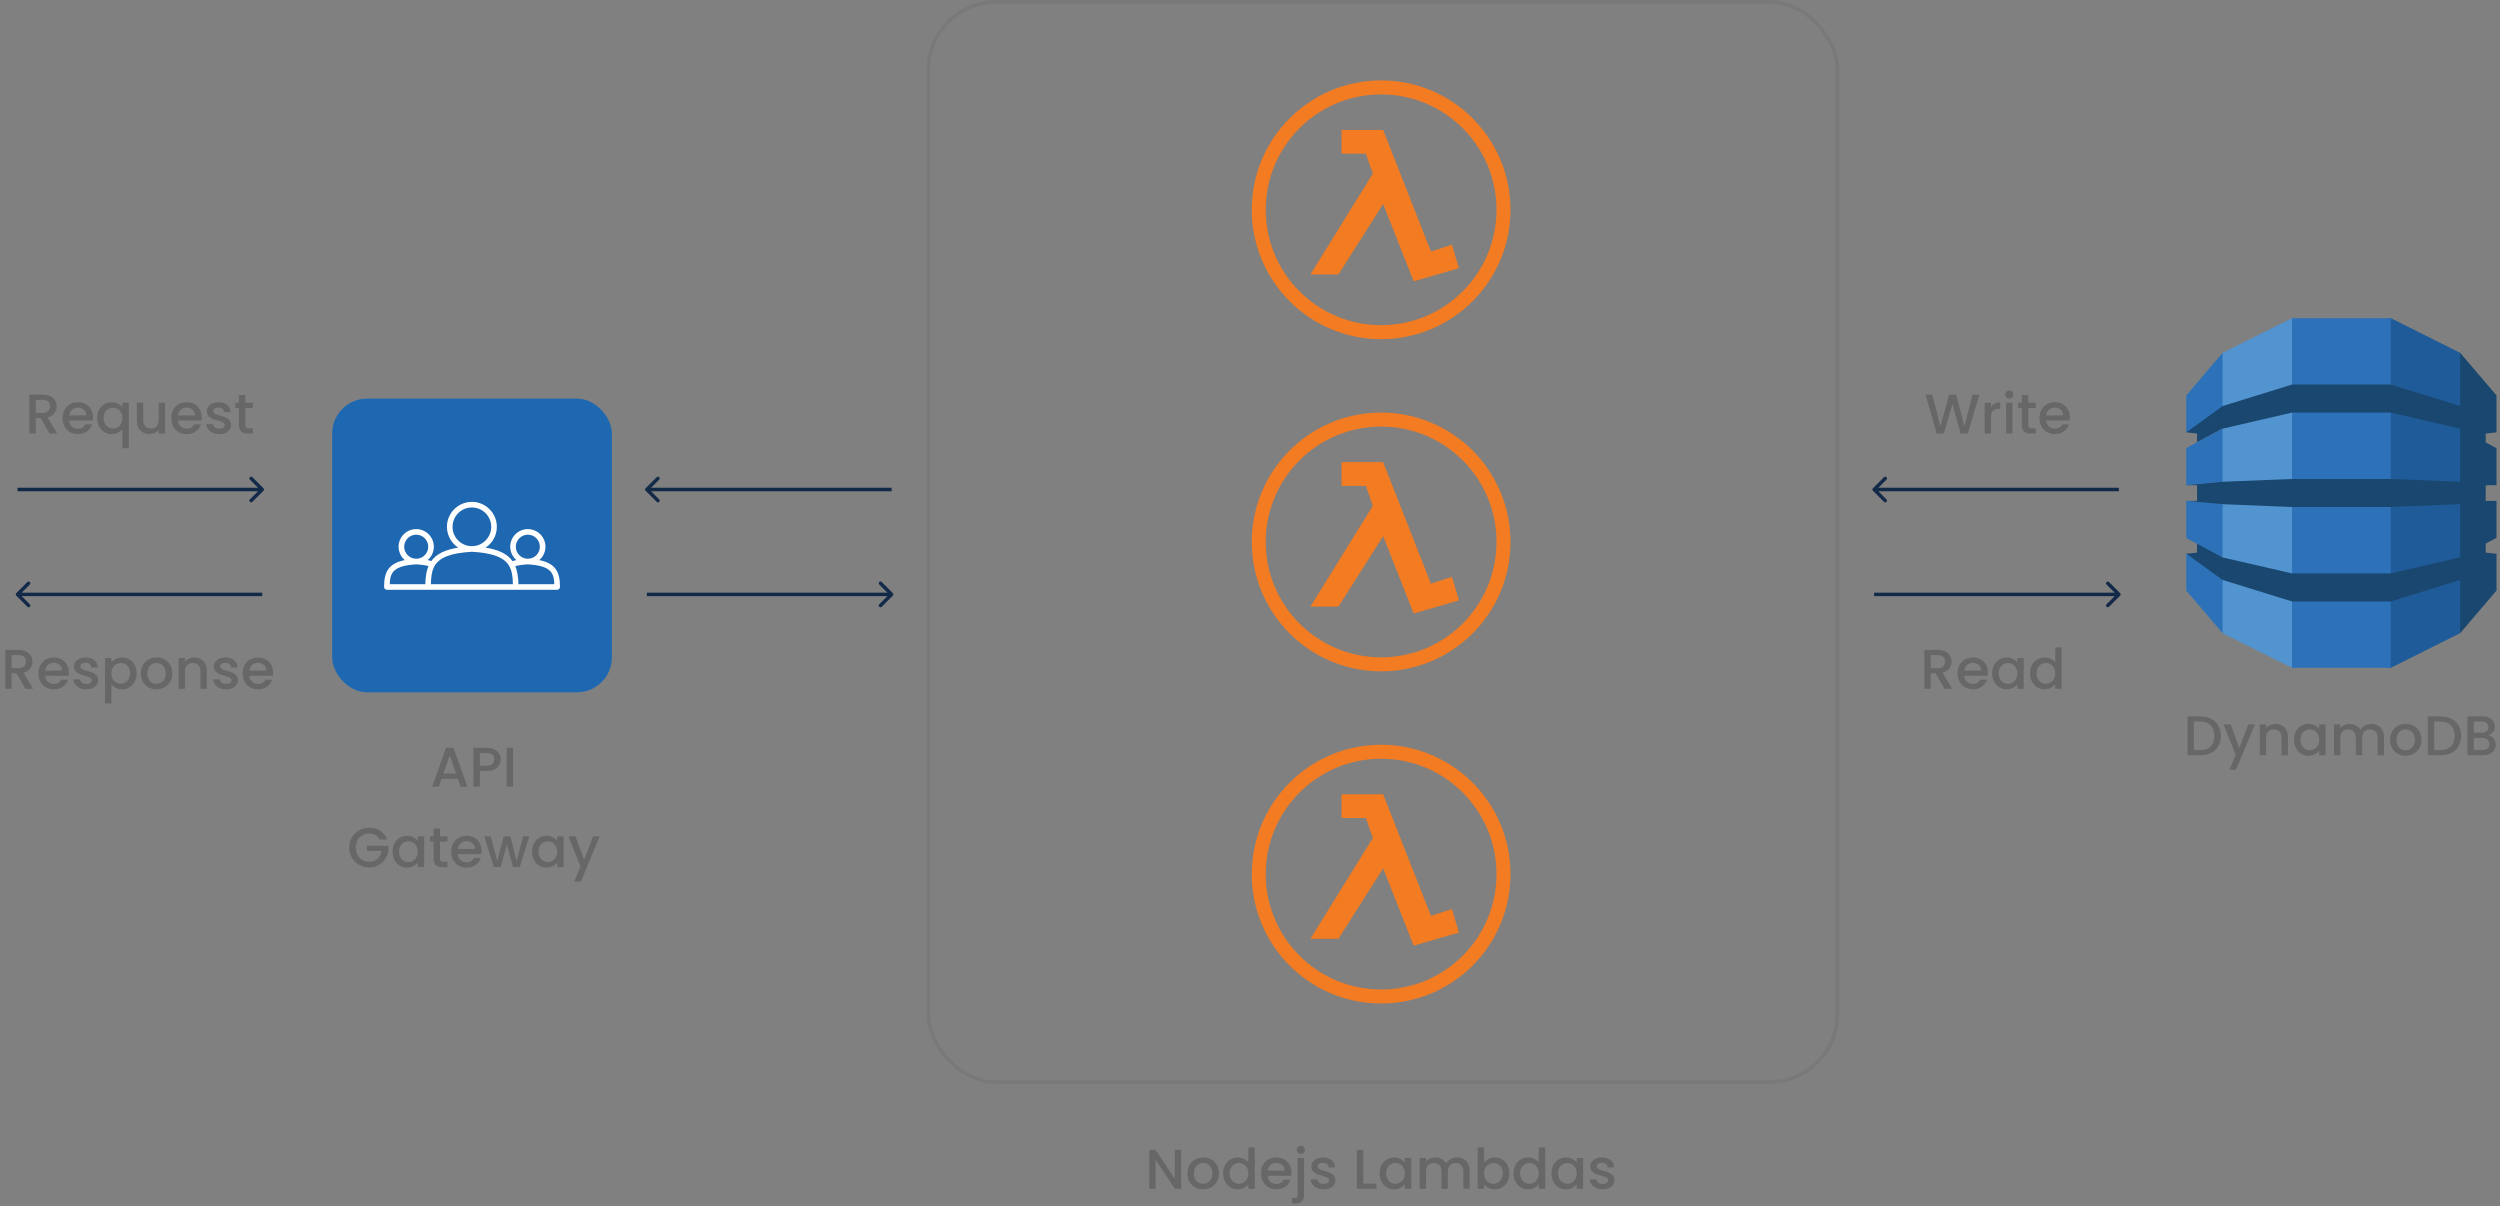 <svg width="715" height="345" viewBox="0 0 715 345" fill="none" xmlns="http://www.w3.org/2000/svg">
<rect x="0" y="0" width="715" height="345" fill="#808080" stroke="none"/>
<path d="M14.179 124L11.619 119.552H10.227V124H8.403V112.88H12.243C13.097 112.88 13.816 113.029 14.403 113.328C15.001 113.627 15.443 114.027 15.731 114.528C16.03 115.029 16.179 115.589 16.179 116.208C16.179 116.933 15.966 117.595 15.539 118.192C15.123 118.779 14.478 119.179 13.603 119.392L16.355 124H14.179ZM10.227 118.096H12.243C12.926 118.096 13.438 117.925 13.779 117.584C14.131 117.243 14.307 116.784 14.307 116.208C14.307 115.632 14.136 115.184 13.795 114.864C13.454 114.533 12.937 114.368 12.243 114.368H10.227V118.096ZM26.593 119.376C26.593 119.707 26.571 120.005 26.529 120.272H19.793C19.846 120.976 20.107 121.541 20.576 121.968C21.046 122.395 21.622 122.608 22.305 122.608C23.286 122.608 23.979 122.197 24.384 121.376H26.352C26.086 122.187 25.601 122.853 24.896 123.376C24.203 123.888 23.339 124.144 22.305 124.144C21.462 124.144 20.704 123.957 20.032 123.584C19.371 123.2 18.849 122.667 18.465 121.984C18.091 121.291 17.904 120.491 17.904 119.584C17.904 118.677 18.086 117.883 18.448 117.2C18.822 116.507 19.339 115.973 20 115.6C20.672 115.227 21.441 115.04 22.305 115.04C23.137 115.04 23.878 115.221 24.529 115.584C25.179 115.947 25.686 116.459 26.049 117.12C26.411 117.771 26.593 118.523 26.593 119.376ZM24.689 118.8C24.678 118.128 24.438 117.589 23.968 117.184C23.499 116.779 22.918 116.576 22.224 116.576C21.595 116.576 21.056 116.779 20.608 117.184C20.16 117.579 19.894 118.117 19.808 118.8H24.689ZM27.779 119.552C27.779 118.667 27.961 117.883 28.323 117.2C28.697 116.517 29.198 115.989 29.828 115.616C30.468 115.232 31.177 115.04 31.956 115.04C32.638 115.04 33.241 115.179 33.764 115.456C34.297 115.733 34.708 116.069 34.995 116.464V115.184H36.836V128.192H34.995V122.72C34.708 123.115 34.291 123.451 33.748 123.728C33.203 124.005 32.585 124.144 31.892 124.144C31.134 124.144 30.441 123.952 29.811 123.568C29.193 123.173 28.697 122.629 28.323 121.936C27.961 121.232 27.779 120.437 27.779 119.552ZM34.995 119.584C34.995 118.976 34.867 118.448 34.611 118C34.366 117.552 34.041 117.211 33.636 116.976C33.23 116.741 32.793 116.624 32.324 116.624C31.854 116.624 31.417 116.741 31.012 116.976C30.606 117.2 30.276 117.536 30.02 117.984C29.774 118.421 29.651 118.944 29.651 119.552C29.651 120.16 29.774 120.693 30.02 121.152C30.276 121.611 30.606 121.963 31.012 122.208C31.427 122.443 31.865 122.56 32.324 122.56C32.793 122.56 33.23 122.443 33.636 122.208C34.041 121.973 34.366 121.632 34.611 121.184C34.867 120.725 34.995 120.192 34.995 119.584ZM47.215 115.184V124H45.391V122.96C45.103 123.323 44.725 123.611 44.255 123.824C43.797 124.027 43.306 124.128 42.783 124.128C42.09 124.128 41.466 123.984 40.911 123.696C40.367 123.408 39.935 122.981 39.615 122.416C39.306 121.851 39.151 121.168 39.151 120.368V115.184H40.959V120.096C40.959 120.885 41.157 121.493 41.551 121.92C41.946 122.336 42.485 122.544 43.167 122.544C43.85 122.544 44.389 122.336 44.783 121.92C45.189 121.493 45.391 120.885 45.391 120.096V115.184H47.215ZM57.702 119.376C57.702 119.707 57.681 120.005 57.638 120.272H50.902C50.955 120.976 51.217 121.541 51.686 121.968C52.155 122.395 52.731 122.608 53.414 122.608C54.395 122.608 55.089 122.197 55.494 121.376H57.462C57.195 122.187 56.71 122.853 56.006 123.376C55.312 123.888 54.449 124.144 53.414 124.144C52.571 124.144 51.814 123.957 51.142 123.584C50.48 123.2 49.958 122.667 49.574 121.984C49.2 121.291 49.014 120.491 49.014 119.584C49.014 118.677 49.195 117.883 49.558 117.2C49.931 116.507 50.449 115.973 51.11 115.6C51.782 115.227 52.55 115.04 53.414 115.04C54.246 115.04 54.987 115.221 55.638 115.584C56.288 115.947 56.795 116.459 57.158 117.12C57.52 117.771 57.702 118.523 57.702 119.376ZM55.798 118.8C55.787 118.128 55.547 117.589 55.078 117.184C54.608 116.779 54.027 116.576 53.334 116.576C52.705 116.576 52.166 116.779 51.718 117.184C51.27 117.579 51.003 118.117 50.918 118.8H55.798ZM62.697 124.144C62.004 124.144 61.38 124.021 60.825 123.776C60.281 123.52 59.849 123.179 59.529 122.752C59.209 122.315 59.038 121.829 59.017 121.296H60.905C60.937 121.669 61.113 121.984 61.433 122.24C61.764 122.485 62.174 122.608 62.665 122.608C63.177 122.608 63.572 122.512 63.849 122.32C64.137 122.117 64.281 121.861 64.281 121.552C64.281 121.221 64.121 120.976 63.801 120.816C63.492 120.656 62.995 120.48 62.313 120.288C61.651 120.107 61.113 119.931 60.697 119.76C60.281 119.589 59.918 119.328 59.609 118.976C59.31 118.624 59.161 118.16 59.161 117.584C59.161 117.115 59.3 116.688 59.577 116.304C59.854 115.909 60.249 115.6 60.761 115.376C61.283 115.152 61.881 115.04 62.553 115.04C63.556 115.04 64.361 115.296 64.969 115.808C65.588 116.309 65.918 116.997 65.961 117.872H64.137C64.105 117.477 63.945 117.163 63.657 116.928C63.369 116.693 62.98 116.576 62.489 116.576C62.009 116.576 61.641 116.667 61.385 116.848C61.129 117.029 61.001 117.269 61.001 117.568C61.001 117.803 61.086 118 61.257 118.16C61.428 118.32 61.636 118.448 61.881 118.544C62.126 118.629 62.489 118.741 62.969 118.88C63.609 119.051 64.132 119.227 64.537 119.408C64.953 119.579 65.31 119.835 65.609 120.176C65.907 120.517 66.062 120.971 66.073 121.536C66.073 122.037 65.934 122.485 65.657 122.88C65.379 123.275 64.985 123.584 64.473 123.808C63.971 124.032 63.38 124.144 62.697 124.144ZM70.172 116.672V121.552C70.172 121.883 70.246 122.123 70.396 122.272C70.556 122.411 70.822 122.48 71.196 122.48H72.316V124H70.876C70.054 124 69.425 123.808 68.988 123.424C68.55 123.04 68.332 122.416 68.332 121.552V116.672H67.292V115.184H68.332V112.992H70.172V115.184H72.316V116.672H70.172Z" fill="#666766"/>
<path d="M7.281 197L4.721 192.552H3.329V197H1.505V185.88H5.345C6.198 185.88 6.918 186.029 7.505 186.328C8.102 186.627 8.545 187.027 8.833 187.528C9.131 188.029 9.281 188.589 9.281 189.208C9.281 189.933 9.067 190.595 8.641 191.192C8.225 191.779 7.579 192.179 6.705 192.392L9.457 197H7.281ZM3.329 191.096H5.345C6.027 191.096 6.539 190.925 6.881 190.584C7.233 190.243 7.409 189.784 7.409 189.208C7.409 188.632 7.238 188.184 6.897 187.864C6.555 187.533 6.038 187.368 5.345 187.368H3.329V191.096ZM19.694 192.376C19.694 192.707 19.673 193.005 19.63 193.272H12.894C12.947 193.976 13.209 194.541 13.678 194.968C14.147 195.395 14.723 195.608 15.406 195.608C16.387 195.608 17.081 195.197 17.486 194.376H19.454C19.187 195.187 18.702 195.853 17.998 196.376C17.305 196.888 16.441 197.144 15.406 197.144C14.563 197.144 13.806 196.957 13.134 196.584C12.473 196.2 11.95 195.667 11.566 194.984C11.193 194.291 11.006 193.491 11.006 192.584C11.006 191.677 11.187 190.883 11.55 190.2C11.923 189.507 12.441 188.973 13.102 188.6C13.774 188.227 14.542 188.04 15.406 188.04C16.238 188.04 16.979 188.221 17.63 188.584C18.281 188.947 18.787 189.459 19.15 190.12C19.513 190.771 19.694 191.523 19.694 192.376ZM17.79 191.8C17.779 191.128 17.539 190.589 17.07 190.184C16.601 189.779 16.019 189.576 15.326 189.576C14.697 189.576 14.158 189.779 13.71 190.184C13.262 190.579 12.995 191.117 12.91 191.8H17.79ZM24.689 197.144C23.996 197.144 23.372 197.021 22.817 196.776C22.273 196.52 21.841 196.179 21.521 195.752C21.201 195.315 21.03 194.829 21.009 194.296H22.897C22.929 194.669 23.105 194.984 23.425 195.24C23.756 195.485 24.166 195.608 24.657 195.608C25.169 195.608 25.564 195.512 25.841 195.32C26.129 195.117 26.273 194.861 26.273 194.552C26.273 194.221 26.113 193.976 25.793 193.816C25.484 193.656 24.988 193.48 24.305 193.288C23.644 193.107 23.105 192.931 22.689 192.76C22.273 192.589 21.91 192.328 21.601 191.976C21.302 191.624 21.153 191.16 21.153 190.584C21.153 190.115 21.292 189.688 21.569 189.304C21.846 188.909 22.241 188.6 22.753 188.376C23.276 188.152 23.873 188.04 24.545 188.04C25.548 188.04 26.353 188.296 26.961 188.808C27.58 189.309 27.91 189.997 27.953 190.872H26.129C26.097 190.477 25.937 190.163 25.649 189.928C25.361 189.693 24.972 189.576 24.481 189.576C24.001 189.576 23.633 189.667 23.377 189.848C23.121 190.029 22.993 190.269 22.993 190.568C22.993 190.803 23.078 191 23.249 191.16C23.42 191.32 23.628 191.448 23.873 191.544C24.118 191.629 24.481 191.741 24.961 191.88C25.601 192.051 26.124 192.227 26.529 192.408C26.945 192.579 27.302 192.835 27.601 193.176C27.9 193.517 28.054 193.971 28.065 194.536C28.065 195.037 27.926 195.485 27.649 195.88C27.372 196.275 26.977 196.584 26.465 196.808C25.964 197.032 25.372 197.144 24.689 197.144ZM31.86 189.48C32.169 189.075 32.591 188.733 33.124 188.456C33.657 188.179 34.26 188.04 34.932 188.04C35.7 188.04 36.399 188.232 37.028 188.616C37.668 188.989 38.169 189.517 38.532 190.2C38.895 190.883 39.076 191.667 39.076 192.552C39.076 193.437 38.895 194.232 38.532 194.936C38.169 195.629 37.668 196.173 37.028 196.568C36.399 196.952 35.7 197.144 34.932 197.144C34.26 197.144 33.663 197.011 33.14 196.744C32.617 196.467 32.191 196.125 31.86 195.72V201.192H30.036V188.184H31.86V189.48ZM37.22 192.552C37.22 191.944 37.092 191.421 36.836 190.984C36.591 190.536 36.26 190.2 35.844 189.976C35.439 189.741 35.001 189.624 34.532 189.624C34.073 189.624 33.636 189.741 33.22 189.976C32.815 190.211 32.484 190.552 32.228 191C31.983 191.448 31.86 191.976 31.86 192.584C31.86 193.192 31.983 193.725 32.228 194.184C32.484 194.632 32.815 194.973 33.22 195.208C33.636 195.443 34.073 195.56 34.532 195.56C35.001 195.56 35.439 195.443 35.844 195.208C36.26 194.963 36.591 194.611 36.836 194.152C37.092 193.693 37.22 193.16 37.22 192.552ZM44.704 197.144C43.872 197.144 43.12 196.957 42.448 196.584C41.776 196.2 41.248 195.667 40.864 194.984C40.48 194.291 40.288 193.491 40.288 192.584C40.288 191.688 40.485 190.893 40.88 190.2C41.274 189.507 41.813 188.973 42.496 188.6C43.178 188.227 43.941 188.04 44.784 188.04C45.626 188.04 46.389 188.227 47.072 188.6C47.754 188.973 48.293 189.507 48.688 190.2C49.082 190.893 49.28 191.688 49.28 192.584C49.28 193.48 49.077 194.275 48.672 194.968C48.266 195.661 47.712 196.2 47.008 196.584C46.314 196.957 45.546 197.144 44.704 197.144ZM44.704 195.56C45.173 195.56 45.61 195.448 46.016 195.224C46.432 195 46.768 194.664 47.024 194.216C47.28 193.768 47.408 193.224 47.408 192.584C47.408 191.944 47.285 191.405 47.04 190.968C46.794 190.52 46.469 190.184 46.064 189.96C45.658 189.736 45.221 189.624 44.752 189.624C44.282 189.624 43.845 189.736 43.44 189.96C43.045 190.184 42.73 190.52 42.496 190.968C42.261 191.405 42.144 191.944 42.144 192.584C42.144 193.533 42.384 194.269 42.864 194.792C43.354 195.304 43.968 195.56 44.704 195.56ZM55.531 188.04C56.224 188.04 56.843 188.184 57.387 188.472C57.941 188.76 58.373 189.187 58.683 189.752C58.992 190.317 59.147 191 59.147 191.8V197H57.339V192.072C57.339 191.283 57.142 190.68 56.747 190.264C56.352 189.837 55.813 189.624 55.131 189.624C54.448 189.624 53.904 189.837 53.499 190.264C53.104 190.68 52.907 191.283 52.907 192.072V197H51.083V188.184H52.907V189.192C53.206 188.829 53.584 188.547 54.043 188.344C54.512 188.141 55.008 188.04 55.531 188.04ZM64.673 197.144C63.98 197.144 63.356 197.021 62.801 196.776C62.257 196.52 61.825 196.179 61.505 195.752C61.185 195.315 61.015 194.829 60.993 194.296H62.881C62.913 194.669 63.089 194.984 63.409 195.24C63.74 195.485 64.151 195.608 64.641 195.608C65.153 195.608 65.548 195.512 65.825 195.32C66.113 195.117 66.257 194.861 66.257 194.552C66.257 194.221 66.097 193.976 65.777 193.816C65.468 193.656 64.972 193.48 64.289 193.288C63.628 193.107 63.089 192.931 62.673 192.76C62.257 192.589 61.895 192.328 61.585 191.976C61.287 191.624 61.137 191.16 61.137 190.584C61.137 190.115 61.276 189.688 61.553 189.304C61.831 188.909 62.225 188.6 62.737 188.376C63.26 188.152 63.857 188.04 64.529 188.04C65.532 188.04 66.337 188.296 66.945 188.808C67.564 189.309 67.895 189.997 67.937 190.872H66.113C66.081 190.477 65.921 190.163 65.633 189.928C65.345 189.693 64.956 189.576 64.465 189.576C63.985 189.576 63.617 189.667 63.361 189.848C63.105 190.029 62.977 190.269 62.977 190.568C62.977 190.803 63.063 191 63.233 191.16C63.404 191.32 63.612 191.448 63.857 191.544C64.103 191.629 64.465 191.741 64.945 191.88C65.585 192.051 66.108 192.227 66.513 192.408C66.929 192.579 67.287 192.835 67.585 193.176C67.884 193.517 68.039 193.971 68.049 194.536C68.049 195.037 67.911 195.485 67.633 195.88C67.356 196.275 66.961 196.584 66.449 196.808C65.948 197.032 65.356 197.144 64.673 197.144ZM78.1 192.376C78.1 192.707 78.079 193.005 78.036 193.272H71.3C71.354 193.976 71.615 194.541 72.084 194.968C72.554 195.395 73.13 195.608 73.812 195.608C74.794 195.608 75.487 195.197 75.892 194.376H77.86C77.594 195.187 77.108 195.853 76.404 196.376C75.711 196.888 74.847 197.144 73.812 197.144C72.97 197.144 72.212 196.957 71.54 196.584C70.879 196.2 70.356 195.667 69.972 194.984C69.599 194.291 69.412 193.491 69.412 192.584C69.412 191.677 69.594 190.883 69.956 190.2C70.33 189.507 70.847 188.973 71.508 188.6C72.18 188.227 72.948 188.04 73.812 188.04C74.644 188.04 75.386 188.221 76.036 188.584C76.687 188.947 77.194 189.459 77.556 190.12C77.919 190.771 78.1 191.523 78.1 192.376ZM76.196 191.8C76.186 191.128 75.946 190.589 75.476 190.184C75.007 189.779 74.426 189.576 73.732 189.576C73.103 189.576 72.564 189.779 72.116 190.184C71.668 190.579 71.402 191.117 71.316 191.8H76.196Z" fill="#666766"/>
<path d="M566.094 112.88L562.798 124H560.734L558.398 115.584L555.918 124L553.87 124.016L550.718 112.88H552.654L554.958 121.936L557.454 112.88H559.502L561.822 121.888L564.142 112.88H566.094ZM569.422 116.464C569.689 116.016 570.041 115.669 570.478 115.424C570.926 115.168 571.454 115.04 572.062 115.04V116.928H571.598C570.884 116.928 570.34 117.109 569.966 117.472C569.604 117.835 569.422 118.464 569.422 119.36V124H567.598V115.184H569.422V116.464ZM574.667 114.016C574.336 114.016 574.059 113.904 573.835 113.68C573.611 113.456 573.499 113.179 573.499 112.848C573.499 112.517 573.611 112.24 573.835 112.016C574.059 111.792 574.336 111.68 574.667 111.68C574.987 111.68 575.259 111.792 575.483 112.016C575.707 112.24 575.819 112.517 575.819 112.848C575.819 113.179 575.707 113.456 575.483 113.68C575.259 113.904 574.987 114.016 574.667 114.016ZM575.563 115.184V124H573.739V115.184H575.563ZM580.086 116.672V121.552C580.086 121.883 580.16 122.123 580.31 122.272C580.47 122.411 580.736 122.48 581.11 122.48H582.23V124H580.79C579.968 124 579.339 123.808 578.902 123.424C578.464 123.04 578.246 122.416 578.246 121.552V116.672H577.206V115.184H578.246V112.992H580.086V115.184H582.23V116.672H580.086ZM591.991 119.376C591.991 119.707 591.97 120.005 591.927 120.272H585.191C585.244 120.976 585.506 121.541 585.975 121.968C586.444 122.395 587.02 122.608 587.703 122.608C588.684 122.608 589.378 122.197 589.783 121.376H591.751C591.484 122.187 590.999 122.853 590.295 123.376C589.602 123.888 588.738 124.144 587.703 124.144C586.86 124.144 586.103 123.957 585.431 123.584C584.77 123.2 584.247 122.667 583.863 121.984C583.49 121.291 583.303 120.491 583.303 119.584C583.303 118.677 583.484 117.883 583.847 117.2C584.22 116.507 584.738 115.973 585.399 115.6C586.071 115.227 586.839 115.04 587.703 115.04C588.535 115.04 589.276 115.221 589.927 115.584C590.578 115.947 591.084 116.459 591.447 117.12C591.81 117.771 591.991 118.523 591.991 119.376ZM590.087 118.8C590.076 118.128 589.836 117.589 589.367 117.184C588.898 116.779 588.316 116.576 587.623 116.576C586.994 116.576 586.455 116.779 586.007 117.184C585.559 117.579 585.292 118.117 585.207 118.8H590.087Z" fill="#666766"/>
<path d="M556.14 197L553.58 192.552H552.188V197H550.364V185.88H554.204C555.057 185.88 555.777 186.029 556.364 186.328C556.961 186.627 557.404 187.027 557.692 187.528C557.991 188.029 558.14 188.589 558.14 189.208C558.14 189.933 557.927 190.595 557.5 191.192C557.084 191.779 556.439 192.179 555.564 192.392L558.316 197H556.14ZM552.188 191.096H554.204C554.887 191.096 555.399 190.925 555.74 190.584C556.092 190.243 556.268 189.784 556.268 189.208C556.268 188.632 556.097 188.184 555.756 187.864C555.415 187.533 554.897 187.368 554.204 187.368H552.188V191.096ZM568.553 192.376C568.553 192.707 568.532 193.005 568.489 193.272H561.753C561.807 193.976 562.068 194.541 562.537 194.968C563.007 195.395 563.583 195.608 564.265 195.608C565.247 195.608 565.94 195.197 566.345 194.376H568.313C568.047 195.187 567.561 195.853 566.857 196.376C566.164 196.888 565.3 197.144 564.265 197.144C563.423 197.144 562.665 196.957 561.993 196.584C561.332 196.2 560.809 195.667 560.425 194.984C560.052 194.291 559.865 193.491 559.865 192.584C559.865 191.677 560.047 190.883 560.409 190.2C560.783 189.507 561.3 188.973 561.961 188.6C562.633 188.227 563.401 188.04 564.265 188.04C565.097 188.04 565.839 188.221 566.489 188.584C567.14 188.947 567.647 189.459 568.009 190.12C568.372 190.771 568.553 191.523 568.553 192.376ZM566.649 191.8C566.639 191.128 566.399 190.589 565.929 190.184C565.46 189.779 564.879 189.576 564.185 189.576C563.556 189.576 563.017 189.779 562.569 190.184C562.121 190.579 561.855 191.117 561.769 191.8H566.649ZM569.74 192.552C569.74 191.667 569.922 190.883 570.284 190.2C570.658 189.517 571.159 188.989 571.788 188.616C572.428 188.232 573.132 188.04 573.9 188.04C574.594 188.04 575.196 188.179 575.708 188.456C576.231 188.723 576.647 189.059 576.956 189.464V188.184H578.796V197H576.956V195.688C576.647 196.104 576.226 196.451 575.692 196.728C575.159 197.005 574.551 197.144 573.868 197.144C573.111 197.144 572.418 196.952 571.788 196.568C571.159 196.173 570.658 195.629 570.284 194.936C569.922 194.232 569.74 193.437 569.74 192.552ZM576.956 192.584C576.956 191.976 576.828 191.448 576.572 191C576.327 190.552 576.002 190.211 575.596 189.976C575.191 189.741 574.754 189.624 574.284 189.624C573.815 189.624 573.378 189.741 572.972 189.976C572.567 190.2 572.236 190.536 571.98 190.984C571.735 191.421 571.612 191.944 571.612 192.552C571.612 193.16 571.735 193.693 571.98 194.152C572.236 194.611 572.567 194.963 572.972 195.208C573.388 195.443 573.826 195.56 574.284 195.56C574.754 195.56 575.191 195.443 575.596 195.208C576.002 194.973 576.327 194.632 576.572 194.184C576.828 193.725 576.956 193.192 576.956 192.584ZM580.584 192.552C580.584 191.667 580.766 190.883 581.128 190.2C581.502 189.517 582.003 188.989 582.632 188.616C583.272 188.232 583.982 188.04 584.76 188.04C585.336 188.04 585.902 188.168 586.456 188.424C587.022 188.669 587.47 189 587.8 189.416V185.16H589.64V197H587.8V195.672C587.502 196.099 587.086 196.451 586.552 196.728C586.03 197.005 585.427 197.144 584.744 197.144C583.976 197.144 583.272 196.952 582.632 196.568C582.003 196.173 581.502 195.629 581.128 194.936C580.766 194.232 580.584 193.437 580.584 192.552ZM587.8 192.584C587.8 191.976 587.672 191.448 587.416 191C587.171 190.552 586.846 190.211 586.44 189.976C586.035 189.741 585.598 189.624 585.128 189.624C584.659 189.624 584.222 189.741 583.816 189.976C583.411 190.2 583.08 190.536 582.824 190.984C582.579 191.421 582.456 191.944 582.456 192.552C582.456 193.16 582.579 193.693 582.824 194.152C583.08 194.611 583.411 194.963 583.816 195.208C584.232 195.443 584.67 195.56 585.128 195.56C585.598 195.56 586.035 195.443 586.44 195.208C586.846 194.973 587.171 194.632 587.416 194.184C587.672 193.725 587.8 193.192 587.8 192.584Z" fill="#666766"/>
<path d="M404.302 80.451L395.58 58.347L382.793 78.494H374.777L392.635 49.656L390.63 43.957H383.677V37.166H395.58L409.252 71.932L415.262 69.974L417.265 76.709L404.302 80.451Z" fill="#F37B21"/>
<path d="M430.001 60C430.001 79.332 414.331 95 395.001 95C375.67 95 360 79.333 360 60C360 40.67 375.669 25 395.001 25C414.331 25 430.001 40.67 430.001 60Z" stroke="#F37B21" stroke-width="4"/>
<path d="M404.302 175.451L395.58 153.347L382.793 173.494H374.777L392.635 144.656L390.63 138.957H383.677V132.166H395.58L409.252 166.932L415.262 164.974L417.265 171.709L404.302 175.451Z" fill="#F37B21"/>
<path d="M430.001 155C430.001 174.332 414.331 190 395.001 190C375.67 190 360 174.333 360 155C360 135.67 375.669 120 395.001 120C414.331 120 430.001 135.67 430.001 155Z" stroke="#F37B21" stroke-width="4"/>
<path d="M404.302 270.451L395.58 248.347L382.793 268.494H374.777L392.635 239.656L390.63 233.957H383.677V227.166H395.58L409.252 261.932L415.262 259.974L417.265 266.709L404.302 270.451Z" fill="#F37B21"/>
<path d="M430.001 250C430.001 269.332 414.331 285 395.001 285C375.67 285 360 269.333 360 250C360 230.67 375.669 215 395.001 215C414.331 215 430.001 230.67 430.001 250Z" stroke="#F37B21" stroke-width="4"/>
<path d="M184.646 140.354C184.451 140.158 184.451 139.842 184.646 139.646L187.828 136.464C188.024 136.269 188.34 136.269 188.536 136.464C188.731 136.66 188.731 136.976 188.536 137.172L185.707 140L188.536 142.828C188.731 143.024 188.731 143.34 188.536 143.536C188.34 143.731 188.024 143.731 187.828 143.536L184.646 140.354ZM185 139.5H233.195V140.5H185V139.5ZM233.195 139.5H255V140.5H233.195V139.5Z" fill="#132948"/>
<path d="M255.354 170.354C255.549 170.158 255.549 169.842 255.354 169.646L252.172 166.464C251.976 166.269 251.66 166.269 251.464 166.464C251.269 166.66 251.269 166.976 251.464 167.172L254.293 170L251.464 172.828C251.269 173.024 251.269 173.34 251.464 173.536C251.66 173.731 251.976 173.731 252.172 173.536L255.354 170.354ZM255 169.5H206.805V170.5H255V169.5ZM206.805 169.5H185V170.5H206.805V169.5Z" fill="#132948"/>
<path d="M75.354 140.354C75.549 140.158 75.549 139.842 75.354 139.646L72.172 136.464C71.976 136.269 71.66 136.269 71.465 136.464C71.269 136.66 71.269 136.976 71.465 137.172L74.293 140L71.465 142.828C71.269 143.024 71.269 143.34 71.465 143.536C71.66 143.731 71.976 143.731 72.172 143.536L75.354 140.354ZM75 139.5H26.805V140.5H75V139.5ZM26.805 139.5H5V140.5H26.805V139.5Z" fill="#132948"/>
<path d="M4.646 170.354C4.451 170.158 4.451 169.842 4.646 169.646L7.828 166.464C8.024 166.269 8.34 166.269 8.536 166.464C8.731 166.66 8.731 166.976 8.536 167.172L5.707 170L8.536 172.828C8.731 173.024 8.731 173.34 8.536 173.536C8.34 173.731 8.024 173.731 7.828 173.536L4.646 170.354ZM5 169.5H53.195V170.5H5V169.5ZM53.195 169.5H75V170.5H53.195V169.5Z" fill="#132948"/>
<path d="M535.646 140.354C535.451 140.158 535.451 139.842 535.646 139.646L538.828 136.464C539.024 136.269 539.34 136.269 539.536 136.464C539.731 136.66 539.731 136.976 539.536 137.172L536.707 140L539.536 142.828C539.731 143.024 539.731 143.34 539.536 143.536C539.34 143.731 539.024 143.731 538.828 143.536L535.646 140.354ZM536 139.5H584.195V140.5H536V139.5ZM584.195 139.5H606V140.5H584.195V139.5Z" fill="#132948"/>
<path d="M606.354 170.354C606.549 170.158 606.549 169.842 606.354 169.646L603.172 166.464C602.976 166.269 602.66 166.269 602.464 166.464C602.269 166.66 602.269 166.976 602.464 167.172L605.293 170L602.464 172.828C602.269 173.024 602.269 173.34 602.464 173.536C602.66 173.731 602.976 173.731 603.172 173.536L606.354 170.354ZM606 169.5H557.805V170.5H606V169.5ZM557.805 169.5H536V170.5H557.805V169.5Z" fill="#132948"/>
<rect x="265.5" y="0.5" width="260" height="309" rx="19.5" stroke="#666766" stroke-opacity="0.3"/>
<rect x="95" y="114" width="80" height="84" rx="10" fill="#1E68B2"/>
<path d="M153.488 160.357C154.814 159.516 155.703 158.044 155.703 156.361C155.703 153.747 153.577 151.621 150.963 151.621C148.351 151.621 146.225 153.747 146.225 156.361C146.225 158.047 147.115 159.518 148.442 160.359C147.699 160.477 147.04 160.631 146.447 160.818C145.055 158.717 142.496 157.384 137.988 156.789C140.239 155.67 141.794 153.351 141.794 150.671C141.794 146.902 138.729 143.836 134.96 143.836C131.191 143.836 128.125 146.902 128.125 150.671C128.125 153.352 129.68 155.67 131.932 156.789C127.439 157.383 124.881 158.709 123.486 160.798C122.911 160.621 122.275 160.473 121.56 160.36C122.888 159.519 123.778 158.047 123.778 156.362C123.778 153.748 121.652 151.622 119.039 151.622C116.426 151.622 114.3 153.748 114.3 156.362C114.3 158.046 115.188 159.517 116.514 160.358C111.238 161.2 110.153 163.736 110.153 167.876C110.153 168.152 110.377 168.376 110.653 168.376H122.43H147.49C147.505 168.376 147.516 168.369 147.531 168.368C147.546 168.369 147.557 168.376 147.572 168.376H159.35C159.626 168.376 159.85 168.152 159.85 167.876C159.85 163.736 158.765 161.199 153.488 160.357ZM147.225 156.361C147.225 154.298 148.902 152.621 150.963 152.621C153.026 152.621 154.703 154.299 154.703 156.361C154.703 158.423 153.025 160.101 150.963 160.101C148.901 160.102 147.225 158.424 147.225 156.361ZM150.963 161.103C157.972 161.497 158.785 163.832 158.844 167.375H147.98C147.947 165.138 147.678 163.253 146.949 161.713C148.019 161.399 149.329 161.194 150.963 161.103ZM129.124 150.671C129.124 147.454 131.742 144.836 134.959 144.836C138.176 144.836 140.793 147.454 140.793 150.671C140.793 153.889 138.176 156.506 134.959 156.506C131.742 156.506 129.124 153.889 129.124 150.671ZM134.959 157.507C145.83 158.113 146.934 161.797 146.987 167.375H122.93C122.952 165.138 123.145 163.207 124.067 161.655C124.096 161.616 124.137 161.589 124.153 161.541C124.157 161.529 124.154 161.517 124.158 161.505C125.575 159.275 128.59 157.862 134.959 157.507ZM115.298 156.361C115.298 154.298 116.975 152.621 119.037 152.621C121.099 152.621 122.776 154.299 122.776 156.361C122.776 158.423 121.099 160.101 119.037 160.101C116.975 160.101 115.298 158.424 115.298 156.361ZM119.037 161.103C120.635 161.193 121.922 161.391 122.979 161.692C122.242 163.237 121.971 165.128 121.938 167.376H111.156C111.215 163.832 112.028 161.496 119.037 161.103Z" fill="white" stroke="white" stroke-width="0.6"/>
<path d="M130.959 222.728H126.303L125.503 225H123.599L127.583 213.864H129.695L133.679 225H131.759L130.959 222.728ZM130.447 221.24L128.639 216.072L126.815 221.24H130.447ZM143.187 217.192C143.187 217.757 143.054 218.291 142.787 218.792C142.52 219.293 142.094 219.704 141.507 220.024C140.92 220.333 140.168 220.488 139.251 220.488H137.235V225H135.411V213.88H139.251C140.104 213.88 140.824 214.029 141.411 214.328C142.008 214.616 142.451 215.011 142.739 215.512C143.038 216.013 143.187 216.573 143.187 217.192ZM139.251 219C139.944 219 140.462 218.845 140.803 218.536C141.144 218.216 141.315 217.768 141.315 217.192C141.315 215.976 140.627 215.368 139.251 215.368H137.235V219H139.251ZM146.751 213.88V225H144.927V213.88H146.751ZM108.545 240.08C108.257 239.525 107.857 239.109 107.345 238.832C106.833 238.544 106.241 238.4 105.569 238.4C104.833 238.4 104.177 238.565 103.601 238.896C103.025 239.227 102.572 239.696 102.241 240.304C101.921 240.912 101.761 241.616 101.761 242.416C101.761 243.216 101.921 243.925 102.241 244.544C102.572 245.152 103.025 245.621 103.601 245.952C104.177 246.283 104.833 246.448 105.569 246.448C106.561 246.448 107.366 246.171 107.985 245.616C108.604 245.061 108.982 244.309 109.121 243.36H104.945V241.904H111.073V243.328C110.956 244.192 110.646 244.987 110.145 245.712C109.654 246.437 109.009 247.019 108.209 247.456C107.42 247.883 106.54 248.096 105.569 248.096C104.524 248.096 103.569 247.856 102.705 247.376C101.841 246.885 101.153 246.208 100.641 245.344C100.14 244.48 99.889 243.504 99.889 242.416C99.889 241.328 100.14 240.352 100.641 239.488C101.153 238.624 101.841 237.952 102.705 237.472C103.58 236.981 104.534 236.736 105.569 236.736C106.753 236.736 107.804 237.029 108.721 237.616C109.649 238.192 110.321 239.013 110.737 240.08H108.545ZM112.264 243.552C112.264 242.667 112.445 241.883 112.808 241.2C113.181 240.517 113.683 239.989 114.312 239.616C114.952 239.232 115.656 239.04 116.424 239.04C117.117 239.04 117.72 239.179 118.232 239.456C118.755 239.723 119.171 240.059 119.48 240.464V239.184H121.32V248H119.48V246.688C119.171 247.104 118.749 247.451 118.216 247.728C117.683 248.005 117.075 248.144 116.392 248.144C115.635 248.144 114.941 247.952 114.312 247.568C113.683 247.173 113.181 246.629 112.808 245.936C112.445 245.232 112.264 244.437 112.264 243.552ZM119.48 243.584C119.48 242.976 119.352 242.448 119.096 242C118.851 241.552 118.525 241.211 118.12 240.976C117.715 240.741 117.277 240.624 116.808 240.624C116.339 240.624 115.901 240.741 115.496 240.976C115.091 241.2 114.76 241.536 114.504 241.984C114.259 242.421 114.136 242.944 114.136 243.552C114.136 244.16 114.259 244.693 114.504 245.152C114.76 245.611 115.091 245.963 115.496 246.208C115.912 246.443 116.349 246.56 116.808 246.56C117.277 246.56 117.715 246.443 118.12 246.208C118.525 245.973 118.851 245.632 119.096 245.184C119.352 244.725 119.48 244.192 119.48 243.584ZM125.844 240.672V245.552C125.844 245.883 125.918 246.123 126.068 246.272C126.228 246.411 126.494 246.48 126.868 246.48H127.988V248H126.548C125.726 248 125.097 247.808 124.66 247.424C124.222 247.04 124.004 246.416 124.004 245.552V240.672H122.964V239.184H124.004V236.992H125.844V239.184H127.988V240.672H125.844ZM137.749 243.376C137.749 243.707 137.727 244.005 137.685 244.272H130.949C131.002 244.976 131.263 245.541 131.733 245.968C132.202 246.395 132.778 246.608 133.461 246.608C134.442 246.608 135.135 246.197 135.541 245.376H137.509C137.242 246.187 136.757 246.853 136.053 247.376C135.359 247.888 134.495 248.144 133.461 248.144C132.618 248.144 131.861 247.957 131.189 247.584C130.527 247.2 130.005 246.667 129.621 245.984C129.247 245.291 129.061 244.491 129.061 243.584C129.061 242.677 129.242 241.883 129.605 241.2C129.978 240.507 130.495 239.973 131.157 239.6C131.829 239.227 132.597 239.04 133.461 239.04C134.293 239.04 135.034 239.221 135.685 239.584C136.335 239.947 136.842 240.459 137.205 241.12C137.567 241.771 137.749 242.523 137.749 243.376ZM135.845 242.8C135.834 242.128 135.594 241.589 135.125 241.184C134.655 240.779 134.074 240.576 133.381 240.576C132.751 240.576 132.213 240.779 131.765 241.184C131.317 241.579 131.05 242.117 130.965 242.8H135.845ZM151.384 239.184L148.648 248H146.728L144.952 241.488L143.176 248H141.256L138.504 239.184H140.36L142.2 246.272L144.072 239.184H145.976L147.768 246.24L149.592 239.184H151.384ZM152.139 243.552C152.139 242.667 152.32 241.883 152.683 241.2C153.056 240.517 153.558 239.989 154.187 239.616C154.827 239.232 155.531 239.04 156.299 239.04C156.992 239.04 157.595 239.179 158.107 239.456C158.63 239.723 159.046 240.059 159.355 240.464V239.184H161.195V248H159.355V246.688C159.046 247.104 158.624 247.451 158.091 247.728C157.558 248.005 156.95 248.144 156.267 248.144C155.51 248.144 154.816 247.952 154.187 247.568C153.558 247.173 153.056 246.629 152.683 245.936C152.32 245.232 152.139 244.437 152.139 243.552ZM159.355 243.584C159.355 242.976 159.227 242.448 158.971 242C158.726 241.552 158.4 241.211 157.995 240.976C157.59 240.741 157.152 240.624 156.683 240.624C156.214 240.624 155.776 240.741 155.371 240.976C154.966 241.2 154.635 241.536 154.379 241.984C154.134 242.421 154.011 242.944 154.011 243.552C154.011 244.16 154.134 244.693 154.379 245.152C154.635 245.611 154.966 245.963 155.371 246.208C155.787 246.443 156.224 246.56 156.683 246.56C157.152 246.56 157.59 246.443 157.995 246.208C158.4 245.973 158.726 245.632 158.971 245.184C159.227 244.725 159.355 244.192 159.355 243.584ZM171.527 239.184L166.119 252.144H164.231L166.023 247.856L162.551 239.184H164.583L167.063 245.904L169.639 239.184H171.527Z" fill="#666766"/>
<path d="M337.82 340H335.996L330.508 331.696V340H328.684V328.864H330.508L335.996 337.152V328.864H337.82V340ZM344.04 340.144C343.208 340.144 342.456 339.957 341.784 339.584C341.112 339.2 340.584 338.667 340.2 337.984C339.816 337.291 339.624 336.491 339.624 335.584C339.624 334.688 339.821 333.893 340.216 333.2C340.61 332.507 341.149 331.973 341.832 331.6C342.514 331.227 343.277 331.04 344.12 331.04C344.962 331.04 345.725 331.227 346.408 331.6C347.09 331.973 347.629 332.507 348.024 333.2C348.418 333.893 348.616 334.688 348.616 335.584C348.616 336.48 348.413 337.275 348.008 337.968C347.602 338.661 347.048 339.2 346.344 339.584C345.65 339.957 344.882 340.144 344.04 340.144ZM344.04 338.56C344.509 338.56 344.946 338.448 345.352 338.224C345.768 338 346.104 337.664 346.36 337.216C346.616 336.768 346.744 336.224 346.744 335.584C346.744 334.944 346.621 334.405 346.376 333.968C346.13 333.52 345.805 333.184 345.4 332.96C344.994 332.736 344.557 332.624 344.088 332.624C343.618 332.624 343.181 332.736 342.776 332.96C342.381 333.184 342.066 333.52 341.832 333.968C341.597 334.405 341.48 334.944 341.48 335.584C341.48 336.533 341.72 337.269 342.2 337.792C342.69 338.304 343.304 338.56 344.04 338.56ZM349.811 335.552C349.811 334.667 349.992 333.883 350.355 333.2C350.728 332.517 351.229 331.989 351.859 331.616C352.499 331.232 353.208 331.04 353.987 331.04C354.563 331.04 355.128 331.168 355.683 331.424C356.248 331.669 356.696 332 357.027 332.416V328.16H358.867V340H357.027V338.672C356.728 339.099 356.312 339.451 355.779 339.728C355.256 340.005 354.653 340.144 353.971 340.144C353.203 340.144 352.499 339.952 351.859 339.568C351.229 339.173 350.728 338.629 350.355 337.936C349.992 337.232 349.811 336.437 349.811 335.552ZM357.027 335.584C357.027 334.976 356.899 334.448 356.643 334C356.397 333.552 356.072 333.211 355.667 332.976C355.261 332.741 354.824 332.624 354.355 332.624C353.885 332.624 353.448 332.741 353.043 332.976C352.637 333.2 352.307 333.536 352.051 333.984C351.805 334.421 351.683 334.944 351.683 335.552C351.683 336.16 351.805 336.693 352.051 337.152C352.307 337.611 352.637 337.963 353.043 338.208C353.459 338.443 353.896 338.56 354.355 338.56C354.824 338.56 355.261 338.443 355.667 338.208C356.072 337.973 356.397 337.632 356.643 337.184C356.899 336.725 357.027 336.192 357.027 335.584ZM369.343 335.376C369.343 335.707 369.321 336.005 369.279 336.272H362.543C362.596 336.976 362.857 337.541 363.327 337.968C363.796 338.395 364.372 338.608 365.055 338.608C366.036 338.608 366.729 338.197 367.135 337.376H369.102C368.836 338.187 368.351 338.853 367.647 339.376C366.953 339.888 366.089 340.144 365.055 340.144C364.212 340.144 363.455 339.957 362.783 339.584C362.121 339.2 361.599 338.667 361.215 337.984C360.841 337.291 360.655 336.491 360.655 335.584C360.655 334.677 360.836 333.883 361.199 333.2C361.572 332.507 362.089 331.973 362.751 331.6C363.423 331.227 364.191 331.04 365.055 331.04C365.887 331.04 366.628 331.221 367.279 331.584C367.929 331.947 368.436 332.459 368.799 333.12C369.161 333.771 369.343 334.523 369.343 335.376ZM367.439 334.8C367.428 334.128 367.188 333.589 366.719 333.184C366.249 332.779 365.668 332.576 364.975 332.576C364.345 332.576 363.807 332.779 363.359 333.184C362.911 333.579 362.644 334.117 362.559 334.8H367.439ZM372.066 330.016C371.735 330.016 371.458 329.904 371.234 329.68C371.01 329.456 370.898 329.179 370.898 328.848C370.898 328.517 371.01 328.24 371.234 328.016C371.458 327.792 371.735 327.68 372.066 327.68C372.386 327.68 372.658 327.792 372.882 328.016C373.106 328.24 373.218 328.517 373.218 328.848C373.218 329.179 373.106 329.456 372.882 329.68C372.658 329.904 372.386 330.016 372.066 330.016ZM372.962 341.728C372.962 342.592 372.743 343.216 372.306 343.6C371.879 343.995 371.255 344.192 370.434 344.192H369.489V342.656H370.114C370.487 342.656 370.748 342.581 370.898 342.432C371.058 342.293 371.138 342.059 371.138 341.728V331.184H372.962V341.728ZM378.556 340.144C377.863 340.144 377.239 340.021 376.684 339.776C376.14 339.52 375.708 339.179 375.388 338.752C375.068 338.315 374.898 337.829 374.876 337.296H376.764C376.796 337.669 376.972 337.984 377.292 338.24C377.623 338.485 378.034 338.608 378.524 338.608C379.036 338.608 379.431 338.512 379.708 338.32C379.996 338.117 380.14 337.861 380.14 337.552C380.14 337.221 379.98 336.976 379.66 336.816C379.351 336.656 378.855 336.48 378.172 336.288C377.511 336.107 376.972 335.931 376.556 335.76C376.14 335.589 375.778 335.328 375.468 334.976C375.17 334.624 375.02 334.16 375.02 333.584C375.02 333.115 375.159 332.688 375.436 332.304C375.714 331.909 376.108 331.6 376.62 331.376C377.143 331.152 377.74 331.04 378.412 331.04C379.415 331.04 380.22 331.296 380.828 331.808C381.447 332.309 381.778 332.997 381.82 333.872H379.996C379.964 333.477 379.804 333.163 379.516 332.928C379.228 332.693 378.839 332.576 378.348 332.576C377.868 332.576 377.5 332.667 377.244 332.848C376.988 333.029 376.86 333.269 376.86 333.568C376.86 333.803 376.946 334 377.116 334.16C377.287 334.32 377.495 334.448 377.74 334.544C377.986 334.629 378.348 334.741 378.828 334.88C379.468 335.051 379.991 335.227 380.396 335.408C380.812 335.579 381.17 335.835 381.468 336.176C381.767 336.517 381.922 336.971 381.932 337.536C381.932 338.037 381.794 338.485 381.516 338.88C381.239 339.275 380.844 339.584 380.332 339.808C379.831 340.032 379.239 340.144 378.556 340.144ZM389.883 338.528H393.643V340H388.059V328.88H389.883V338.528ZM394.561 335.552C394.561 334.667 394.742 333.883 395.105 333.2C395.478 332.517 395.979 331.989 396.609 331.616C397.249 331.232 397.953 331.04 398.721 331.04C399.414 331.04 400.017 331.179 400.529 331.456C401.051 331.723 401.467 332.059 401.777 332.464V331.184H403.617V340H401.777V338.688C401.467 339.104 401.046 339.451 400.513 339.728C399.979 340.005 399.371 340.144 398.689 340.144C397.931 340.144 397.238 339.952 396.609 339.568C395.979 339.173 395.478 338.629 395.105 337.936C394.742 337.232 394.561 336.437 394.561 335.552ZM401.777 335.584C401.777 334.976 401.649 334.448 401.393 334C401.147 333.552 400.822 333.211 400.417 332.976C400.011 332.741 399.574 332.624 399.105 332.624C398.635 332.624 398.198 332.741 397.793 332.976C397.387 333.2 397.057 333.536 396.801 333.984C396.555 334.421 396.433 334.944 396.433 335.552C396.433 336.16 396.555 336.693 396.801 337.152C397.057 337.611 397.387 337.963 397.793 338.208C398.209 338.443 398.646 338.56 399.105 338.56C399.574 338.56 400.011 338.443 400.417 338.208C400.822 337.973 401.147 337.632 401.393 337.184C401.649 336.725 401.777 336.192 401.777 335.584ZM416.685 331.04C417.378 331.04 417.997 331.184 418.541 331.472C419.095 331.76 419.527 332.187 419.837 332.752C420.157 333.317 420.317 334 420.317 334.8V340H418.509V335.072C418.509 334.283 418.311 333.68 417.917 333.264C417.522 332.837 416.983 332.624 416.301 332.624C415.618 332.624 415.074 332.837 414.669 333.264C414.274 333.68 414.077 334.283 414.077 335.072V340H412.269V335.072C412.269 334.283 412.071 333.68 411.677 333.264C411.282 332.837 410.743 332.624 410.061 332.624C409.378 332.624 408.834 332.837 408.429 333.264C408.034 333.68 407.837 334.283 407.837 335.072V340H406.013V331.184H407.837V332.192C408.135 331.829 408.514 331.547 408.973 331.344C409.431 331.141 409.922 331.04 410.445 331.04C411.149 331.04 411.778 331.189 412.333 331.488C412.887 331.787 413.314 332.219 413.613 332.784C413.879 332.251 414.295 331.829 414.861 331.52C415.426 331.2 416.034 331.04 416.685 331.04ZM424.462 332.496C424.771 332.069 425.192 331.723 425.726 331.456C426.27 331.179 426.872 331.04 427.534 331.04C428.312 331.04 429.016 331.227 429.646 331.6C430.275 331.973 430.771 332.507 431.134 333.2C431.496 333.883 431.678 334.667 431.678 335.552C431.678 336.437 431.496 337.232 431.134 337.936C430.771 338.629 430.27 339.173 429.63 339.568C429 339.952 428.302 340.144 427.534 340.144C426.851 340.144 426.243 340.011 425.71 339.744C425.187 339.477 424.771 339.136 424.462 338.72V340H422.638V328.16H424.462V332.496ZM429.822 335.552C429.822 334.944 429.694 334.421 429.438 333.984C429.192 333.536 428.862 333.2 428.446 332.976C428.04 332.741 427.603 332.624 427.134 332.624C426.675 332.624 426.238 332.741 425.822 332.976C425.416 333.211 425.086 333.552 424.83 334C424.584 334.448 424.462 334.976 424.462 335.584C424.462 336.192 424.584 336.725 424.83 337.184C425.086 337.632 425.416 337.973 425.822 338.208C426.238 338.443 426.675 338.56 427.134 338.56C427.603 338.56 428.04 338.443 428.446 338.208C428.862 337.963 429.192 337.611 429.438 337.152C429.694 336.693 429.822 336.16 429.822 335.552ZM432.873 335.552C432.873 334.667 433.055 333.883 433.417 333.2C433.791 332.517 434.292 331.989 434.921 331.616C435.561 331.232 436.271 331.04 437.049 331.04C437.625 331.04 438.191 331.168 438.745 331.424C439.311 331.669 439.759 332 440.089 332.416V328.16H441.929V340H440.089V338.672C439.791 339.099 439.375 339.451 438.841 339.728C438.319 340.005 437.716 340.144 437.033 340.144C436.265 340.144 435.561 339.952 434.921 339.568C434.292 339.173 433.791 338.629 433.417 337.936C433.055 337.232 432.873 336.437 432.873 335.552ZM440.089 335.584C440.089 334.976 439.961 334.448 439.705 334C439.46 333.552 439.135 333.211 438.729 332.976C438.324 332.741 437.887 332.624 437.417 332.624C436.948 332.624 436.511 332.741 436.105 332.976C435.7 333.2 435.369 333.536 435.113 333.984C434.868 334.421 434.745 334.944 434.745 335.552C434.745 336.16 434.868 336.693 435.113 337.152C435.369 337.611 435.7 337.963 436.105 338.208C436.521 338.443 436.959 338.56 437.417 338.56C437.887 338.56 438.324 338.443 438.729 338.208C439.135 337.973 439.46 337.632 439.705 337.184C439.961 336.725 440.089 336.192 440.089 335.584ZM443.717 335.552C443.717 334.667 443.898 333.883 444.261 333.2C444.634 332.517 445.136 331.989 445.765 331.616C446.405 331.232 447.109 331.04 447.877 331.04C448.57 331.04 449.173 331.179 449.685 331.456C450.208 331.723 450.624 332.059 450.933 332.464V331.184H452.773V340H450.933V338.688C450.624 339.104 450.202 339.451 449.669 339.728C449.136 340.005 448.528 340.144 447.845 340.144C447.088 340.144 446.394 339.952 445.765 339.568C445.136 339.173 444.634 338.629 444.261 337.936C443.898 337.232 443.717 336.437 443.717 335.552ZM450.933 335.584C450.933 334.976 450.805 334.448 450.549 334C450.304 333.552 449.978 333.211 449.573 332.976C449.168 332.741 448.73 332.624 448.261 332.624C447.792 332.624 447.354 332.741 446.949 332.976C446.544 333.2 446.213 333.536 445.957 333.984C445.712 334.421 445.589 334.944 445.589 335.552C445.589 336.16 445.712 336.693 445.957 337.152C446.213 337.611 446.544 337.963 446.949 338.208C447.365 338.443 447.802 338.56 448.261 338.56C448.73 338.56 449.168 338.443 449.573 338.208C449.978 337.973 450.304 337.632 450.549 337.184C450.805 336.725 450.933 336.192 450.933 335.584ZM458.369 340.144C457.675 340.144 457.051 340.021 456.497 339.776C455.953 339.52 455.521 339.179 455.201 338.752C454.881 338.315 454.71 337.829 454.689 337.296H456.577C456.609 337.669 456.785 337.984 457.105 338.24C457.435 338.485 457.846 338.608 458.337 338.608C458.849 338.608 459.243 338.512 459.521 338.32C459.809 338.117 459.953 337.861 459.953 337.552C459.953 337.221 459.793 336.976 459.473 336.816C459.163 336.656 458.667 336.48 457.985 336.288C457.323 336.107 456.785 335.931 456.369 335.76C455.953 335.589 455.59 335.328 455.281 334.976C454.982 334.624 454.833 334.16 454.833 333.584C454.833 333.115 454.971 332.688 455.249 332.304C455.526 331.909 455.921 331.6 456.433 331.376C456.955 331.152 457.553 331.04 458.225 331.04C459.227 331.04 460.033 331.296 460.641 331.808C461.259 332.309 461.59 332.997 461.633 333.872H459.809C459.777 333.477 459.617 333.163 459.329 332.928C459.041 332.693 458.651 332.576 458.161 332.576C457.681 332.576 457.313 332.667 457.057 332.848C456.801 333.029 456.673 333.269 456.673 333.568C456.673 333.803 456.758 334 456.929 334.16C457.099 334.32 457.307 334.448 457.553 334.544C457.798 334.629 458.161 334.741 458.641 334.88C459.281 335.051 459.803 335.227 460.209 335.408C460.625 335.579 460.982 335.835 461.281 336.176C461.579 336.517 461.734 336.971 461.745 337.536C461.745 338.037 461.606 338.485 461.329 338.88C461.051 339.275 460.657 339.584 460.145 339.808C459.643 340.032 459.051 340.144 458.369 340.144Z" fill="#666766"/>
<path d="M656.718 191H655.503L635.655 181.075L635.324 180.608V101.386L635.655 100.917L655.503 91H656.733L656.718 191Z" fill="#5294CF"/>
<path d="M682.547 191H683.78L703.611 181.075L704.014 180.383L704.218 101.79L703.611 100.917L683.78 91H682.532L682.547 191Z" fill="#1F5B98"/>
<path d="M683.745 91H655.521V191H683.745V91Z" fill="#2D72B8"/>
<path d="M625.265 138.754L625.936 138.605L635.513 137.712L635.655 137.783L655.52 136.988H683.745L703.611 137.783V122.634L703.632 122.645L703.611 122.601L683.745 117.998H655.52L635.655 122.601L628.352 126.483V123.987L625.265 123.649L625.585 123.026L635.357 116.039L635.655 116.135L655.52 109.98H683.745L703.611 116.135V100.917L714 113.088V123.717L713.92 123.659L710.914 123.987V126.534L714 128.186V138.762L713.92 138.754L710.914 138.798V143.237L713.507 143.276L714 143.229V153.809L710.914 155.469V158.045L713.871 158.372L714 158.275V168.903L703.611 181.075V165.858L683.745 172.014H655.52L635.596 165.84L635.331 165.956L625.688 159.072L625.265 158.386L628.352 158.045V155.521L628.756 155.359L635.357 158.917L635.596 159.416L655.52 163.993V163.998H683.745V163.993L703.611 159.397V144.193L683.745 144.984V145.004H655.52L635.655 144.193L635.202 144.401L625.92 143.601L625.265 143.281L628.352 143.237V138.798L625.265 138.754Z" fill="#1A476F"/>
<path d="M635.655 165.858V181.075L625.266 168.902V158.344L635.595 165.84L635.655 165.858Z" fill="#2D72B8"/>
<path d="M635.655 159.43L635.595 159.416L625.266 153.861V143.237L635.655 144.193V159.43Z" fill="#2D72B8"/>
<path d="M635.595 122.614L635.655 122.601V137.783L625.266 138.753V128.135L635.595 122.614Z" fill="#2D72B8"/>
<path d="M635.595 116.195L625.266 123.649V113.091L635.655 100.917V116.135L635.595 116.156V116.195Z" fill="#2D72B8"/>
<path d="M629.262 204.88C630.446 204.88 631.48 205.109 632.366 205.568C633.262 206.016 633.95 206.667 634.43 207.52C634.92 208.363 635.166 209.349 635.166 210.48C635.166 211.611 634.92 212.592 634.43 213.424C633.95 214.256 633.262 214.896 632.366 215.344C631.48 215.781 630.446 216 629.262 216H625.63V204.88H629.262ZM629.262 214.512C630.563 214.512 631.56 214.16 632.254 213.456C632.947 212.752 633.294 211.76 633.294 210.48C633.294 209.189 632.947 208.181 632.254 207.456C631.56 206.731 630.563 206.368 629.262 206.368H627.454V214.512H629.262ZM644.909 207.184L639.501 220.144H637.613L639.405 215.856L635.933 207.184H637.965L640.445 213.904L643.021 207.184H644.909ZM650.734 207.04C651.427 207.04 652.046 207.184 652.59 207.472C653.145 207.76 653.577 208.187 653.886 208.752C654.195 209.317 654.35 210 654.35 210.8V216H652.542V211.072C652.542 210.283 652.345 209.68 651.95 209.264C651.555 208.837 651.017 208.624 650.334 208.624C649.651 208.624 649.107 208.837 648.702 209.264C648.307 209.68 648.11 210.283 648.11 211.072V216H646.286V207.184H648.11V208.192C648.409 207.829 648.787 207.547 649.246 207.344C649.715 207.141 650.211 207.04 650.734 207.04ZM656.069 211.552C656.069 210.667 656.25 209.883 656.613 209.2C656.986 208.517 657.487 207.989 658.117 207.616C658.757 207.232 659.461 207.04 660.229 207.04C660.922 207.04 661.525 207.179 662.037 207.456C662.559 207.723 662.975 208.059 663.285 208.464V207.184H665.125V216H663.285V214.688C662.975 215.104 662.554 215.451 662.021 215.728C661.487 216.005 660.879 216.144 660.197 216.144C659.439 216.144 658.746 215.952 658.117 215.568C657.487 215.173 656.986 214.629 656.613 213.936C656.25 213.232 656.069 212.437 656.069 211.552ZM663.285 211.584C663.285 210.976 663.157 210.448 662.901 210C662.655 209.552 662.33 209.211 661.925 208.976C661.519 208.741 661.082 208.624 660.613 208.624C660.143 208.624 659.706 208.741 659.301 208.976C658.895 209.2 658.565 209.536 658.309 209.984C658.063 210.421 657.941 210.944 657.941 211.552C657.941 212.16 658.063 212.693 658.309 213.152C658.565 213.611 658.895 213.963 659.301 214.208C659.717 214.443 660.154 214.56 660.613 214.56C661.082 214.56 661.519 214.443 661.925 214.208C662.33 213.973 662.655 213.632 662.901 213.184C663.157 212.725 663.285 212.192 663.285 211.584ZM678.192 207.04C678.886 207.04 679.504 207.184 680.048 207.472C680.603 207.76 681.035 208.187 681.344 208.752C681.664 209.317 681.824 210 681.824 210.8V216H680.016V211.072C680.016 210.283 679.819 209.68 679.424 209.264C679.03 208.837 678.491 208.624 677.808 208.624C677.126 208.624 676.582 208.837 676.176 209.264C675.782 209.68 675.584 210.283 675.584 211.072V216H673.776V211.072C673.776 210.283 673.579 209.68 673.184 209.264C672.79 208.837 672.251 208.624 671.568 208.624C670.886 208.624 670.342 208.837 669.936 209.264C669.542 209.68 669.344 210.283 669.344 211.072V216H667.52V207.184H669.344V208.192C669.643 207.829 670.022 207.547 670.48 207.344C670.939 207.141 671.43 207.04 671.952 207.04C672.656 207.04 673.286 207.189 673.84 207.488C674.395 207.787 674.822 208.219 675.12 208.784C675.387 208.251 675.803 207.829 676.368 207.52C676.934 207.2 677.542 207.04 678.192 207.04ZM687.969 216.144C687.137 216.144 686.385 215.957 685.713 215.584C685.041 215.2 684.513 214.667 684.129 213.984C683.745 213.291 683.553 212.491 683.553 211.584C683.553 210.688 683.751 209.893 684.145 209.2C684.54 208.507 685.079 207.973 685.761 207.6C686.444 207.227 687.207 207.04 688.049 207.04C688.892 207.04 689.655 207.227 690.337 207.6C691.02 207.973 691.559 208.507 691.953 209.2C692.348 209.893 692.545 210.688 692.545 211.584C692.545 212.48 692.343 213.275 691.937 213.968C691.532 214.661 690.977 215.2 690.273 215.584C689.58 215.957 688.812 216.144 687.969 216.144ZM687.969 214.56C688.439 214.56 688.876 214.448 689.281 214.224C689.697 214 690.033 213.664 690.289 213.216C690.545 212.768 690.673 212.224 690.673 211.584C690.673 210.944 690.551 210.405 690.305 209.968C690.06 209.52 689.735 209.184 689.329 208.96C688.924 208.736 688.487 208.624 688.017 208.624C687.548 208.624 687.111 208.736 686.705 208.96C686.311 209.184 685.996 209.52 685.761 209.968C685.527 210.405 685.409 210.944 685.409 211.584C685.409 212.533 685.649 213.269 686.129 213.792C686.62 214.304 687.233 214.56 687.969 214.56ZM697.98 204.88C699.164 204.88 700.199 205.109 701.084 205.568C701.98 206.016 702.668 206.667 703.148 207.52C703.639 208.363 703.884 209.349 703.884 210.48C703.884 211.611 703.639 212.592 703.148 213.424C702.668 214.256 701.98 214.896 701.084 215.344C700.199 215.781 699.164 216 697.98 216H694.348V204.88H697.98ZM697.98 214.512C699.282 214.512 700.279 214.16 700.972 213.456C701.666 212.752 702.012 211.76 702.012 210.48C702.012 209.189 701.666 208.181 700.972 207.456C700.279 206.731 699.282 206.368 697.98 206.368H696.172V214.512H697.98ZM711.644 210.288C712.242 210.395 712.748 210.709 713.164 211.232C713.58 211.755 713.788 212.347 713.788 213.008C713.788 213.573 713.639 214.085 713.34 214.544C713.052 214.992 712.631 215.349 712.076 215.616C711.522 215.872 710.876 216 710.14 216H705.692V204.88H709.932C710.69 204.88 711.34 205.008 711.884 205.264C712.428 205.52 712.839 205.867 713.116 206.304C713.394 206.731 713.532 207.211 713.532 207.744C713.532 208.384 713.362 208.917 713.02 209.344C712.679 209.771 712.22 210.085 711.644 210.288ZM707.516 209.552H709.772C710.37 209.552 710.834 209.419 711.164 209.152C711.506 208.875 711.676 208.48 711.676 207.968C711.676 207.467 711.506 207.077 711.164 206.8C710.834 206.512 710.37 206.368 709.772 206.368H707.516V209.552ZM709.98 214.512C710.599 214.512 711.084 214.363 711.436 214.064C711.788 213.765 711.964 213.349 711.964 212.816C711.964 212.272 711.778 211.84 711.404 211.52C711.031 211.2 710.535 211.04 709.916 211.04H707.516V214.512H709.98Z" fill="#666766"/>
</svg>
